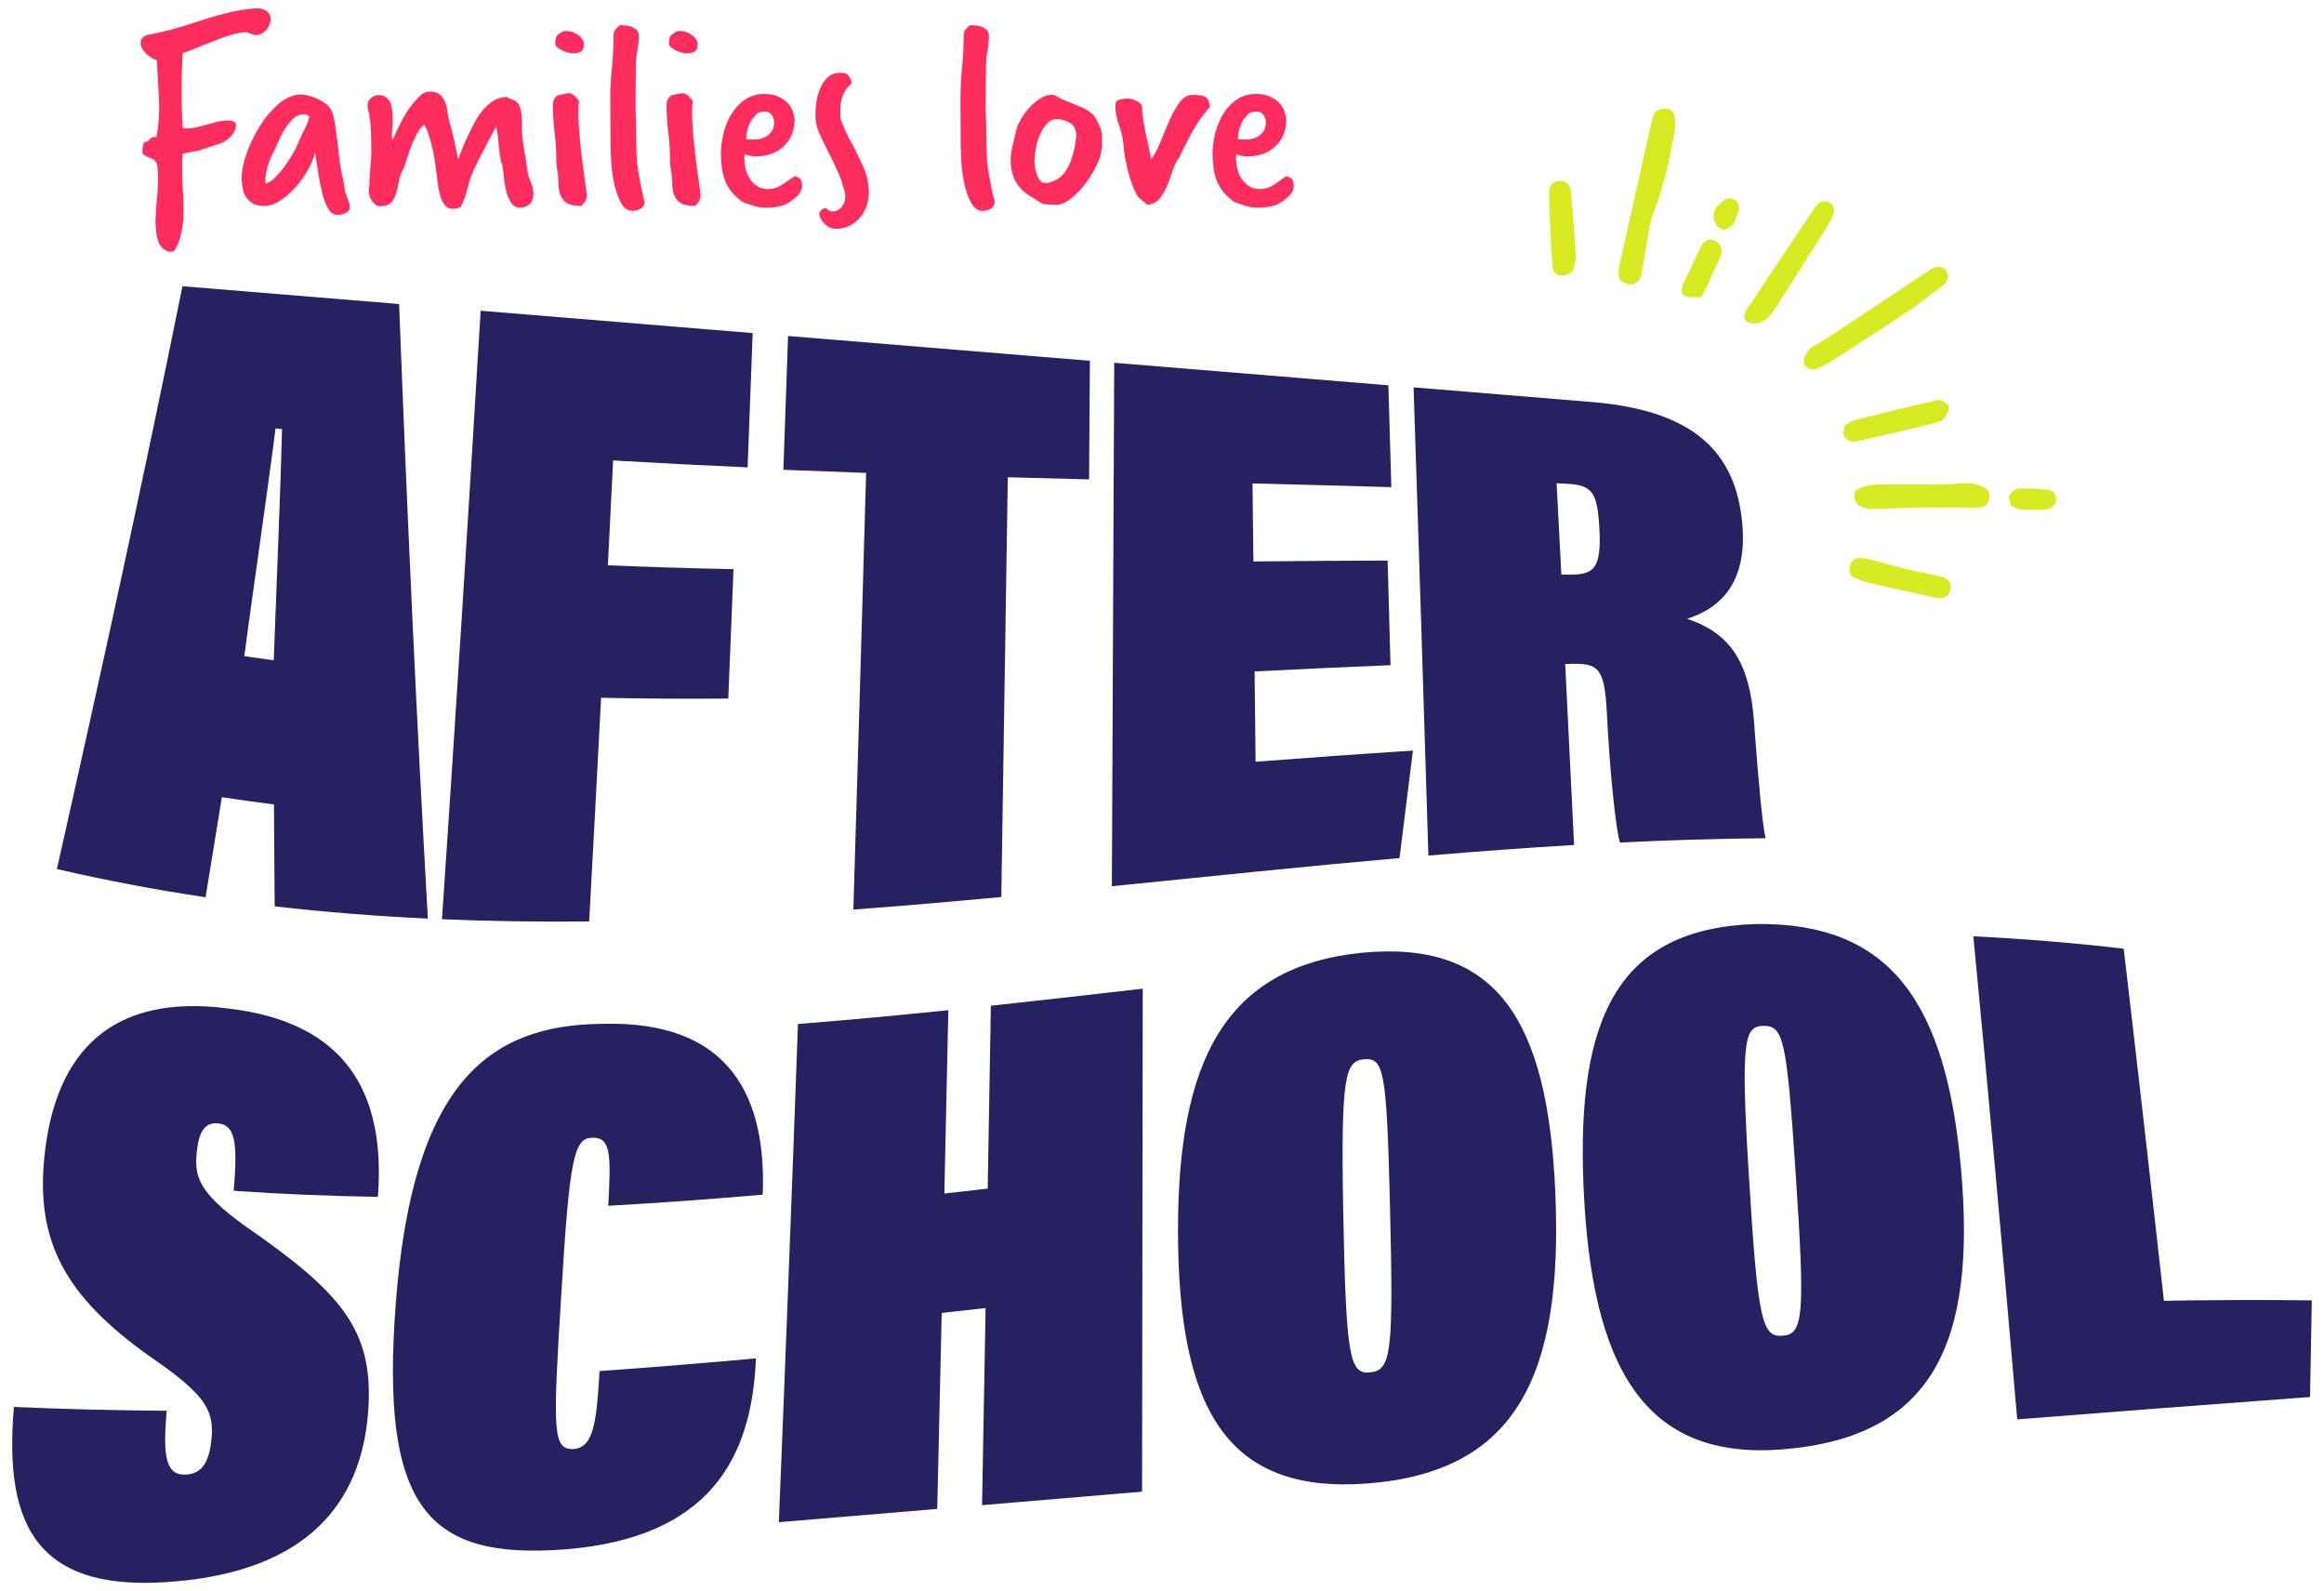 <svg xmlns="http://www.w3.org/2000/svg" xmlns:xlink="http://www.w3.org/1999/xlink" x="0px" y="0px" viewBox="0 0 502.964 344.274" xml:space="preserve"><g id="bg"></g><g id="main">	<g>		<g id="Icon_20_00000162331391908773688160000014607041665079117245_">			<path fill-rule="evenodd" clip-rule="evenodd" fill="#D8EA22" d="M350.395,60.343c2.032,1.983,4.369,1.345,4.845-0.955    c0.654-3.157,1.038-6.368,1.628-9.539c0.282-1.518,0.622-3.058,1.2-4.481c2.254-5.547,3.333-11.382,4.386-17.226    c0.146-0.809,0.098-1.667,0.041-2.495c-0.096-1.356-0.815-2.172-2.238-2.128c-1.339,0.042-2.29,0.536-2.625,2.043    c-2.403,10.768-4.875,21.52-7.268,32.29C350.161,58.771,350.381,59.785,350.395,60.343z"></path>			<path fill-rule="evenodd" clip-rule="evenodd" fill="#D8EA22" d="M391.693,75.411c-0.448,0.695-0.901,1.192-1.121,1.775    c-0.63,1.668,0.582,3.131,2.296,2.662c1.157-0.317,2.276-0.916,3.295-1.57c5.527-3.544,11.05-7.098,16.509-10.746    c2.599-1.737,5.072-3.666,7.566-5.557c1.198-0.908,1.906-2.227,0.867-3.509c-0.948-1.169-2.348-0.785-3.517-0.01    c-7.139,4.736-14.266,9.492-21.413,14.216C394.679,73.662,393.114,74.546,391.693,75.411z"></path>			<path fill-rule="evenodd" clip-rule="evenodd" fill="#D8EA22" d="M392.946,44.672c-3.19,4.755-6.371,9.516-9.573,14.262    c-2.304,3.414-2.699,4.206-5.064,7.577c-0.743,1.059-1.257,2.266-0.205,3.085c0.655,0.508,2.095,0.515,2.93,0.157    c1.046-0.45,2.059-1.354,2.696-2.321c4.496-6.823,6.984-11.088,11.403-17.962c0.522-0.81,1.056-1.628,1.446-2.504    c0.502-1.127,0.623-2.337-0.592-3.1C394.775,43.104,393.779,43.668,392.946,44.672z"></path>			<path fill-rule="evenodd" clip-rule="evenodd" fill="#D8EA22" d="M402.236,109.355c0.557,0.175,1.57,0.755,2.587,0.763    c3.015,0.024,6.03-0.245,9.048-0.278c4.702-0.052,9.404,0.011,14.106-0.009c1.281-0.005,2.281-0.552,2.538-1.916    c0.255-1.348-0.404-2.261-1.639-2.701c-0.891-0.317-1.83-0.657-2.755-0.68c-1.603-0.039-3.213,0.234-4.82,0.243    c-5.02,0.028-10.042-0.066-15.062,0.026c-1.305,0.024-2.671,0.389-3.883,0.898C401.045,106.253,400.889,107.919,402.236,109.355z    "></path>			<path fill-rule="evenodd" clip-rule="evenodd" fill="#D8EA22" d="M400.593,124.627c1.376,0.548,2.47,1.147,3.64,1.421    c4.884,1.142,9.787,2.2,14.69,3.258c1.479,0.319,2.766,0.044,3.155-1.666c0.38-1.666-0.542-2.571-2.057-2.916    c-2.444-0.557-4.918-0.988-7.354-1.577c-2.62-0.635-5.201-1.434-7.82-2.072c-0.97-0.236-2.042-0.416-2.993-0.236    c-0.603,0.115-1.344,0.861-1.527,1.471C400.123,122.995,400.48,123.847,400.593,124.627z"></path>			<path fill-rule="evenodd" clip-rule="evenodd" fill="#D8EA22" d="M399.217,92.116c-0.065,0.65-0.497,1.705-0.142,2.257    c0.42,0.652,1.618,1.343,2.305,1.196c4.278-0.912,13.622-3.069,17.852-4.189c0.65-0.172,1.414-0.587,1.745-1.124    c0.458-0.742,1.008-1.97,0.694-2.509c-0.39-0.67-1.732-1.329-2.473-1.162c-4.386,0.993-13.83,3.253-18.169,4.443    C400.494,91.176,400.038,91.611,399.217,92.116z"></path>			<path fill-rule="evenodd" clip-rule="evenodd" fill="#D8EA22" d="M368.236,64.269c0.554-1.085,0.896-1.702,1.19-2.339    c0.94-2.035,1.84-4.089,2.801-6.113c0.754-1.587,0.351-3.125-1.13-3.753c-1.543-0.655-2.462,0.22-3.079,1.485    c-1.212,2.484-2.344,5.008-3.552,7.493c-0.55,1.132-0.95,2.448,0.337,3.039C365.816,64.543,367.18,64.237,368.236,64.269z"></path>			<path fill-rule="evenodd" clip-rule="evenodd" fill="#D8EA22" d="M340.465,58.475c0.14-0.684,0.572-1.851,0.572-3.018    c0-1.733-0.854-12.213-1.056-13.942c-0.16-1.374-0.841-2.334-2.331-2.358c-1.476-0.025-2.368,0.872-2.395,2.257    c-0.051,2.625,0.51,14.017,0.798,16.62C336.251,59.829,338.691,60.266,340.465,58.475z"></path>			<path fill-rule="evenodd" clip-rule="evenodd" fill="#D8EA22" d="M435.198,109.447c0.897,0.338,1.534,0.752,2.195,0.792    c1.729,0.105,3.474,0.135,5.202,0.024c1.347-0.085,2.378-0.833,2.367-2.31c-0.01-1.413-0.988-2.007-2.311-2.071    c-1.929-0.093-3.87-0.309-5.784-0.178c-0.716,0.049-1.651,0.793-1.975,1.466C434.615,107.745,435.068,108.671,435.198,109.447z"></path>			<path fill-rule="evenodd" clip-rule="evenodd" fill="#D8EA22" d="M372.065,44.29c-1.209,0.976-1.508,2.363-0.927,3.774    c0.292,0.709,1.11,1.585,1.767,1.655c0.694,0.073,1.603-0.6,2.185-1.18c0.463-0.461,0.572-1.274,0.843-1.929    c0.495-1.199,0.803-2.482-0.455-3.312C374.152,42.423,373.029,43.149,372.065,44.29z"></path>		</g>		<g>			<path fill="#FF2D5E" d="M42.811,32.631c-0.335,0.042-0.775,0.116-1.319,0.22c-0.544,0.105-1.193,0.241-1.946,0.408    c-0.042,0.419-0.073,0.858-0.094,1.318c-0.022,0.461-0.032,0.964-0.032,1.507c0,0.502,0.01,1.13,0.032,1.884    c0.021,0.753,0.052,1.653,0.094,2.699c0.126,2.094,0.188,3.62,0.188,4.583c0,3.642-0.565,6.487-1.695,8.539    c-0.251,0.46-0.628,0.69-1.13,0.69s-1.026-0.23-1.569-0.69c-0.544-0.461-0.901-0.964-1.067-1.507    c-0.419-1.215-0.628-2.722-0.628-4.521c0-0.293,0.031-0.941,0.094-1.946c0.062-1.005,0.177-2.386,0.345-4.144    c0.041-0.544,0.073-1.067,0.094-1.569c0.021-0.503,0.031-0.983,0.031-1.444c0-1.339-0.084-2.364-0.251-3.076    c-0.084-0.586-0.502-1.025-1.256-1.318c-0.963-0.418-1.569-0.754-1.821-1.005c-0.042-0.041-0.062-0.209-0.062-0.502    c0-0.209,0.021-0.481,0.062-0.816c0.042-0.335,0.146-0.731,0.314-1.193c0.46,0,0.848-0.188,1.162-0.564s0.638-0.565,0.973-0.565    c0.251,0,0.418,0.021,0.502,0.062c0.209-0.962,0.366-2.019,0.471-3.17c0.104-1.15,0.157-2.396,0.157-3.735    c0-0.418-0.042-1.318-0.126-2.7c-0.084-1.381-0.188-3.265-0.314-5.65c0-0.209-0.011-0.429-0.031-0.659    c-0.021-0.229-0.031-0.471-0.031-0.722c-0.795-0.251-1.581-0.743-2.354-1.476c-0.775-0.731-1.162-1.496-1.162-2.292    c0-1.046,0.753-1.673,2.26-1.883c1.046-0.167,2.511-0.503,4.395-1.005c1.883-0.502,4.207-1.214,6.969-2.135    c4.813-1.548,8.706-2.364,11.678-2.448c0.753,0,1.413,0.199,1.978,0.597s0.848,0.932,0.848,1.601    c0,0.838-0.262,1.601-0.785,2.292c-0.524,0.69-1.204,1.12-2.041,1.286h-0.251c-0.377,0-0.807-0.104-1.287-0.313    c-0.482-0.209-0.89-0.313-1.224-0.313c-0.963,0.084-2,0.293-3.108,0.627c-1.109,0.336-2.334,0.775-3.673,1.319    c-1.758,0.712-3.17,1.276-4.238,1.694c-1.067,0.419-1.874,0.713-2.417,0.879c-0.084,1.341-0.147,2.68-0.188,4.019    c-0.042,1.34-0.063,2.679-0.063,4.019s0.021,2.699,0.063,4.08c0.041,1.382,0.104,2.742,0.188,4.081    c0.209,0.042,0.397,0.074,0.565,0.095c0.167,0.021,0.334,0.031,0.502,0.031c0.795,0,2.302-0.314,4.521-0.942    c0.837-0.251,1.611-0.449,2.323-0.596c0.711-0.146,1.318-0.22,1.82-0.22c0.083,0,0.178,0.011,0.283,0.031    c0.104,0.021,0.198,0.031,0.283,0.031c0.836,0.084,1.255,0.439,1.255,1.067c-0.251,1.632-1.298,2.888-3.139,3.767L42.811,32.631z    "></path>			<path fill="#FF2D5E" d="M75.144,42.739c0.125,0.335,0.251,0.681,0.376,1.036c0.126,0.354,0.188,0.7,0.188,1.035    s-0.094,0.606-0.282,0.816c-0.188,0.209-0.419,0.377-0.691,0.502c-0.272,0.126-0.555,0.22-0.848,0.283    c-0.293,0.062-0.565,0.094-0.816,0.094c-0.838,0-1.528-0.471-2.072-1.412c-0.544-0.942-0.984-2.113-1.318-3.517    c-0.336-1.401-0.618-2.888-0.848-4.457c-0.23-1.569-0.45-2.982-0.659-4.238c-0.125,0.879-0.534,1.988-1.225,3.328    c-0.69,1.34-1.56,2.627-2.605,3.86c-1.046,1.235-2.197,2.292-3.453,3.171c-1.255,0.879-2.511,1.318-3.767,1.318    c-1.005,0-1.832-0.199-2.48-0.597c-0.649-0.396-1.141-0.889-1.476-1.475c-0.335-0.586-0.565-1.245-0.69-1.979    c-0.125-0.731-0.188-1.412-0.188-2.04c0-1.381,0.345-3.086,1.036-5.117c0.69-2.029,1.632-4.007,2.825-5.933    c1.193-1.925,2.574-3.567,4.144-4.929c1.569-1.359,3.233-2.04,4.991-2.04c0.376,0,0.805,0.062,1.287,0.188    c0.48,0.125,0.973,0.282,1.476,0.471c0.502,0.188,0.983,0.419,1.444,0.69c0.46,0.272,0.857,0.534,1.193,0.785    c0.711,0.586,1.193,1.381,1.444,2.386c0.251,1.004,0.439,2.051,0.565,3.139c0.292,2.094,0.523,3.987,0.691,5.682    c0.167,1.695,0.48,3.485,0.941,5.368l0.377,2.323L75.144,42.739z M57.44,39.475c0,0.042,0.01,0.073,0.031,0.094    c0.021,0.021,0.031,0.053,0.031,0.095c0.543-0.042,1.171-0.408,1.884-1.099c0.711-0.691,1.422-1.517,2.134-2.48    c0.711-0.962,1.371-1.978,1.978-3.045c0.606-1.067,1.057-2.019,1.35-2.856c0.167-0.377,0.366-0.795,0.596-1.256    c0.23-0.46,0.46-0.931,0.691-1.413c0.229-0.48,0.418-0.931,0.565-1.35c0.146-0.418,0.22-0.773,0.22-1.067    c-0.21-0.083-0.398-0.166-0.565-0.251c-0.168-0.083-0.356-0.125-0.565-0.125c-0.921,0-1.737,0.355-2.449,1.067    c-0.712,0.712-1.329,1.506-1.852,2.386c-0.524,0.879-0.953,1.727-1.287,2.542c-0.335,0.816-0.565,1.329-0.69,1.538    c-0.587,1.047-1.078,2.177-1.476,3.391c-0.398,1.215-0.596,2.386-0.596,3.516V39.475z"></path>			<path fill="#FF2D5E" d="M112.94,27.294c0,1.675,0.146,3.256,0.439,4.74c0.292,1.486,0.543,3.067,0.753,4.74    c0.083,0.838,0.324,1.695,0.722,2.574c0.397,0.879,0.597,1.758,0.597,2.637c0,0.964-0.283,1.695-0.848,2.197    c-0.565,0.503-1.246,0.754-2.041,0.754c-0.879,0-1.56-0.408-2.041-1.225c-0.481-0.815-0.837-1.758-1.067-2.825    c-0.23-1.067-0.387-2.113-0.471-3.139c-0.084-1.025-0.188-1.747-0.314-2.166c-0.251-0.669-0.419-1.35-0.502-2.041    c-0.084-0.69-0.157-1.37-0.22-2.04c-0.062-0.669-0.125-1.339-0.188-2.009c-0.063-0.669-0.199-1.36-0.408-2.072    c-0.376,0.712-0.785,1.476-1.224,2.292c-0.439,0.815-0.879,1.653-1.318,2.511c-0.44,0.858-0.87,1.695-1.287,2.512    c-0.419,0.816-0.775,1.56-1.067,2.229c-0.335,0.712-0.597,1.393-0.785,2.041c-0.188,0.649-0.367,1.286-0.534,1.914    c-0.168,0.628-0.356,1.256-0.565,1.884c-0.21,0.628-0.502,1.297-0.879,2.009c-0.502,0.252-1.046,0.377-1.632,0.377    c-0.795,0-1.413-0.293-1.852-0.879s-0.775-1.318-1.004-2.197c-0.23-0.879-0.398-1.799-0.502-2.763    c-0.105-0.962-0.22-1.82-0.345-2.574c-0.084-0.794-0.199-1.652-0.345-2.574c-0.147-0.92-0.335-1.83-0.565-2.73    c-0.231-0.899-0.482-1.747-0.753-2.543c-0.273-0.795-0.576-1.444-0.911-1.946c-0.586,0.461-1.099,1.109-1.538,1.946    c-0.439,0.838-0.838,1.706-1.193,2.605c-0.356,0.9-0.659,1.779-0.91,2.637c-0.251,0.858-0.482,1.538-0.691,2.041    c-0.544,0.963-0.91,1.937-1.099,2.919c-0.188,0.984-0.398,1.884-0.628,2.7c-0.23,0.815-0.586,1.485-1.067,2.009    c-0.481,0.522-1.287,0.784-2.417,0.784c-0.335,0-0.659-0.115-0.973-0.345c-0.314-0.23-0.576-0.512-0.785-0.848    c-0.21-0.335-0.377-0.69-0.502-1.067s-0.188-0.731-0.188-1.067c0.083-0.418,0.135-0.837,0.157-1.256    c0.021-0.418,0.031-0.857,0.031-1.318c0-0.125,0.021-0.439,0.063-0.941c0.041-0.502,0.083-1.036,0.125-1.602    c0.041-0.564,0.083-1.099,0.125-1.601c0.042-0.502,0.063-0.816,0.063-0.941c0-2.344-0.021-4.028-0.063-5.055    c-0.042-1.024-0.084-1.727-0.125-2.103c-0.042-0.377-0.084-0.575-0.125-0.597c-0.042-0.021-0.063-0.198-0.063-0.534    c0-0.46-0.073-0.899-0.22-1.318c-0.147-0.418-0.22-0.857-0.22-1.318c0-0.585,0.251-1.088,0.753-1.507    c0.502-0.418,1.046-0.628,1.632-0.628c0.753,0,1.339,0.188,1.758,0.565c0.418,0.377,0.722,0.848,0.911,1.413    c0.188,0.564,0.303,1.172,0.345,1.82c0.041,0.649,0.063,1.225,0.063,1.727c0,0.461-0.032,0.984-0.094,1.569    c-0.063,0.587-0.094,1.13-0.094,1.633c0,0.251,0.041,0.586,0.125,1.004c0.251-0.543,0.534-1.15,0.848-1.82    c0.314-0.669,0.648-1.35,1.004-2.04c0.355-0.691,0.722-1.351,1.099-1.979c0.377-0.627,0.753-1.171,1.13-1.632    c0.502-0.628,1.088-1.287,1.758-1.978c0.669-0.69,1.422-1.036,2.26-1.036c0.92,0,1.632,0.21,2.135,0.628    c0.502,0.419,0.879,0.941,1.13,1.569s0.429,1.329,0.534,2.104c0.104,0.774,0.24,1.497,0.408,2.166    c0.376,1.214,0.722,2.574,1.036,4.081s0.617,2.867,0.911,4.081c0.083-0.293,0.22-0.681,0.408-1.162    c0.188-0.48,0.387-0.982,0.597-1.507c0.209-0.522,0.418-1.004,0.628-1.443c0.209-0.439,0.376-0.785,0.502-1.036    c0.377-0.795,0.806-1.664,1.287-2.605c0.481-0.942,1.046-1.821,1.695-2.637c0.648-0.816,1.402-1.517,2.26-2.104    c0.857-0.586,1.852-0.92,2.982-1.005c0.502,0.251,0.962,0.45,1.381,0.597c0.418,0.147,0.774,0.377,1.067,0.69    c0.292,0.314,0.523,0.785,0.69,1.413c0.167,0.628,0.251,1.528,0.251,2.699V27.294z"></path>			<path fill="#FF2D5E" d="M127.002,42.362c0,0.336-0.084,0.67-0.251,1.005c-0.168,0.335-0.482,0.731-0.942,1.192    c-0.712,0-1.372-0.062-1.978-0.188c-0.607-0.125-1.13-0.376-1.57-0.753s-0.785-0.92-1.036-1.633    c-0.251-0.711-0.377-1.673-0.377-2.888c0-0.711-0.074-1.423-0.22-2.135c-0.147-0.711-0.22-1.422-0.22-2.135    c0-2.135-0.125-4.164-0.376-6.09c-0.251-1.925-0.377-3.955-0.377-6.09c0-0.879,0.355-1.548,1.067-2.009    c0.418-0.126,0.816-0.22,1.193-0.283c0.376-0.062,0.794-0.135,1.255-0.22c0.586,0.168,1.025,0.408,1.319,0.723    c0.292,0.313,0.565,0.618,0.816,0.91c-0.042,0.419-0.073,0.838-0.094,1.256c-0.021,0.419-0.031,0.858-0.031,1.318    c0,1.591,0.083,3.286,0.251,5.085c0.167,1.801,0.355,3.517,0.565,5.148c0.209,1.633,0.408,3.119,0.596,4.458    c0.188,1.34,0.324,2.365,0.408,3.076V42.362z M121.477,7.016c0.209-0.209,0.585-0.314,1.13-0.314c0.418,0,0.848,0.074,1.287,0.22    c0.439,0.147,0.848,0.356,1.224,0.628c0.377,0.273,0.68,0.576,0.911,0.911c0.229,0.335,0.345,0.69,0.345,1.066    c0,0.796-0.199,1.33-0.596,1.602c-0.398,0.272-0.953,0.408-1.664,0.408c-0.461,0-0.932-0.073-1.413-0.22    c-0.481-0.146-0.91-0.324-1.287-0.534c-0.376-0.209-0.681-0.429-0.91-0.659c-0.23-0.229-0.345-0.449-0.345-0.659    c0-0.502,0.052-0.941,0.157-1.318C120.42,7.769,120.807,7.393,121.477,7.016z"></path>			<path fill="#FF2D5E" d="M139.37,43.179c0,0.084,0.021,0.168,0.063,0.251c0.041,0.084,0.062,0.168,0.062,0.251    c0,0.669-0.282,1.161-0.847,1.476c-0.565,0.313-1.141,0.471-1.727,0.471c-1.047,0-1.884-0.576-2.511-1.727    c-0.628-1.15-1.11-2.489-1.444-4.018c-0.335-1.527-0.555-3.045-0.659-4.552c-0.105-1.507-0.157-2.638-0.157-3.391    c0-2.051-0.011-3.882-0.032-5.493c-0.021-1.611-0.031-3.297-0.031-5.055c0-2.301,0.115-4.552,0.345-6.749    c0.229-2.197,0.345-4.489,0.345-6.875c0-0.543,0.126-0.982,0.377-1.318c0.251-0.334,0.585-0.669,1.004-1.004    c0.334,0,0.743,0.021,1.225,0.062c0.48,0.042,0.931,0.147,1.35,0.313c0.418,0.168,0.774,0.398,1.067,0.691    c0.292,0.293,0.439,0.712,0.439,1.255c0,1.089-0.105,2.188-0.314,3.297c-0.21,1.109-0.314,2.208-0.314,3.296    c0,1.591-0.011,3.024-0.031,4.301c-0.021,1.277-0.031,2.542-0.031,3.798c0,1.089,0.021,2.125,0.062,3.108    c0.041,0.983,0.063,1.978,0.063,2.981c0,0.713,0.01,1.393,0.031,2.041c0.021,0.649,0.031,1.267,0.031,1.852    c0,1.633,0.178,3.453,0.534,5.462C138.626,39.914,138.993,41.672,139.37,43.179z"></path>			<path fill="#FF2D5E" d="M151.612,42.362c0,0.336-0.084,0.67-0.251,1.005c-0.168,0.335-0.482,0.731-0.942,1.192    c-0.712,0-1.372-0.062-1.978-0.188c-0.607-0.125-1.13-0.376-1.57-0.753s-0.785-0.92-1.036-1.633    c-0.251-0.711-0.377-1.673-0.377-2.888c0-0.711-0.074-1.423-0.22-2.135c-0.147-0.711-0.22-1.422-0.22-2.135    c0-2.135-0.125-4.164-0.376-6.09c-0.251-1.925-0.377-3.955-0.377-6.09c0-0.879,0.355-1.548,1.067-2.009    c0.418-0.126,0.816-0.22,1.193-0.283c0.376-0.062,0.794-0.135,1.255-0.22c0.586,0.168,1.025,0.408,1.319,0.723    c0.292,0.313,0.565,0.618,0.816,0.91c-0.042,0.419-0.073,0.838-0.094,1.256c-0.021,0.419-0.031,0.858-0.031,1.318    c0,1.591,0.083,3.286,0.251,5.085c0.167,1.801,0.355,3.517,0.565,5.148c0.209,1.633,0.408,3.119,0.596,4.458    c0.188,1.34,0.324,2.365,0.408,3.076V42.362z M146.087,7.016c0.209-0.209,0.585-0.314,1.13-0.314c0.418,0,0.848,0.074,1.287,0.22    c0.439,0.147,0.848,0.356,1.224,0.628c0.377,0.273,0.68,0.576,0.911,0.911c0.229,0.335,0.345,0.69,0.345,1.066    c0,0.796-0.199,1.33-0.596,1.602c-0.398,0.272-0.953,0.408-1.664,0.408c-0.461,0-0.932-0.073-1.413-0.22    c-0.481-0.146-0.91-0.324-1.287-0.534c-0.376-0.209-0.681-0.429-0.91-0.659c-0.23-0.229-0.345-0.449-0.345-0.659    c0-0.502,0.052-0.941,0.157-1.318C145.03,7.769,145.417,7.393,146.087,7.016z"></path>			<path fill="#FF2D5E" d="M156.007,33.447c0-1.548,0.198-3.107,0.596-4.678c0.397-1.569,0.994-2.981,1.79-4.237    c0.794-1.256,1.778-2.271,2.951-3.045c1.171-0.774,2.532-1.162,4.081-1.162c1.088,0,2.041,0.168,2.856,0.503    c0.816,0.335,1.496,0.774,2.041,1.318c0.543,0.544,0.952,1.161,1.224,1.852c0.272,0.69,0.408,1.413,0.408,2.166    c0,0.964-0.179,1.895-0.534,2.794c-0.356,0.9-0.869,1.706-1.538,2.417c-0.67,0.713-1.497,1.287-2.48,1.727    c-0.984,0.439-2.103,0.681-3.359,0.723c-0.544,0.042-1.026,0.021-1.444-0.063c-0.419-0.083-0.901-0.209-1.444-0.376    c-0.042,0.21-0.062,0.387-0.062,0.533c0,0.147,0,0.262,0,0.346c0.041,1.549,0.292,2.762,0.753,3.641    c0.46,0.88,0.962,1.539,1.507,1.979c0.543,0.439,1.067,0.722,1.569,0.848c0.502,0.125,0.837,0.188,1.004,0.188    c1.297,0,2.375-0.292,3.233-0.879c0.857-0.585,1.81-1.233,2.857-1.946c0.208,0.085,0.439,0.179,0.69,0.283s0.48,0.304,0.69,0.596    c0.042,0.252,0.083,0.45,0.125,0.597c0.042,0.147,0.063,0.367,0.063,0.659c-0.042,0.587-0.199,1.078-0.471,1.476    c-0.273,0.398-0.576,0.743-0.911,1.036c-1.089,0.921-2.103,1.517-3.045,1.789c-0.942,0.271-2.166,0.408-3.673,0.408    c-0.67,0-1.497-0.147-2.48-0.439c-0.984-0.293-1.811-0.607-2.48-0.941c-1.004-0.754-1.789-1.507-2.354-2.261    c-0.565-0.753-1.005-1.548-1.318-2.386c-0.314-0.837-0.524-1.705-0.628-2.605C156.121,35.404,156.048,34.452,156.007,33.447z     M161.469,30.057c0.167,0.042,0.429,0.074,0.785,0.095c0.355,0.021,0.638,0.031,0.848,0.031c1.422,0,2.521-0.355,3.296-1.067    c0.774-0.711,1.161-1.569,1.161-2.574c0-0.586-0.167-1.13-0.502-1.633c-0.335-0.502-0.796-0.753-1.381-0.753    c-0.419,0-0.827,0.042-1.224,0.126c-0.398,0.084-0.702,0.293-0.911,0.627c-0.167,0.21-0.356,0.419-0.565,0.628    c-0.21,0.21-0.408,0.503-0.596,0.879c-0.188,0.377-0.367,0.848-0.534,1.413C161.678,28.394,161.552,29.137,161.469,30.057z"></path>			<path fill="#FF2D5E" d="M184.636,31.563c0.837,1.592,1.611,3.192,2.323,4.803c0.711,1.612,1.067,3.422,1.067,5.431    c0,1.047-0.179,2.031-0.534,2.951c-0.356,0.92-0.848,1.736-1.475,2.448c-0.628,0.712-1.381,1.276-2.26,1.695    c-0.879,0.418-1.821,0.628-2.825,0.628c-0.879,0-1.686-0.346-2.417-1.036c-0.732-0.69-1.141-1.476-1.224-2.354    c0.167-0.335,0.324-0.575,0.471-0.722c0.146-0.147,0.471-0.282,0.973-0.408c0.502,0.503,1.005,0.754,1.507,0.754    c0.711,0,1.339-0.314,1.884-0.942c0.543-0.628,0.816-1.422,0.816-2.386c0-0.334-0.021-0.543-0.062-0.628    c-0.461-1.883-1.047-3.588-1.758-5.116c-0.712-1.527-1.413-2.961-2.103-4.301c-0.69-1.339-1.287-2.605-1.79-3.799    c-0.502-1.192-0.753-2.396-0.753-3.609c0-1.005,0.083-2.041,0.251-3.108c0.167-1.067,0.46-2.061,0.879-2.981    c0.418-0.921,0.973-1.674,1.664-2.261c0.691-0.585,1.58-0.879,2.668-0.879c0.125,0,0.24,0.011,0.345,0.031    c0.104,0.021,0.22,0.031,0.345,0.031c0.418,0,0.774,0.22,1.067,0.659c0.292,0.44,0.502,0.827,0.628,1.162    c0,0.335-0.116,0.597-0.345,0.784c-0.23,0.188-0.45,0.388-0.659,0.597c-0.502,0.67-0.869,1.413-1.099,2.229    c-0.23,0.815-0.345,1.643-0.345,2.479v1.507c0,0.293,0.104,0.712,0.314,1.256c0.209,0.544,0.449,1.12,0.722,1.727    c0.271,0.606,0.543,1.172,0.816,1.695c0.272,0.523,0.492,0.91,0.659,1.161L184.636,31.563z"></path>			<path fill="#FF2D5E" d="M215.147,43.179c0,0.084,0.021,0.168,0.063,0.251c0.041,0.084,0.062,0.168,0.062,0.251    c0,0.669-0.282,1.161-0.847,1.476c-0.565,0.313-1.141,0.471-1.727,0.471c-1.047,0-1.884-0.576-2.511-1.727    c-0.628-1.15-1.11-2.489-1.444-4.018c-0.335-1.527-0.555-3.045-0.659-4.552c-0.105-1.507-0.157-2.638-0.157-3.391    c0-2.051-0.011-3.882-0.032-5.493c-0.021-1.611-0.031-3.297-0.031-5.055c0-2.301,0.115-4.552,0.345-6.749    c0.229-2.197,0.345-4.489,0.345-6.875c0-0.543,0.126-0.982,0.377-1.318c0.251-0.334,0.585-0.669,1.004-1.004    c0.334,0,0.743,0.021,1.225,0.062c0.48,0.042,0.931,0.147,1.35,0.313c0.418,0.168,0.774,0.398,1.067,0.691    c0.292,0.293,0.439,0.712,0.439,1.255c0,1.089-0.105,2.188-0.314,3.297c-0.21,1.109-0.314,2.208-0.314,3.296    c0,1.591-0.011,3.024-0.031,4.301c-0.021,1.277-0.031,2.542-0.031,3.798c0,1.089,0.021,2.125,0.062,3.108    c0.041,0.983,0.063,1.978,0.063,2.981c0,0.713,0.01,1.393,0.031,2.041c0.021,0.649,0.031,1.267,0.031,1.852    c0,1.633,0.178,3.453,0.534,5.462C214.404,39.914,214.771,41.672,215.147,43.179z"></path>			<path fill="#FF2D5E" d="M226.762,44.246c-0.712,0-1.35-0.199-1.915-0.597s-1.162-0.785-1.789-1.161    c-1.381-0.795-2.449-1.842-3.202-3.14c-0.753-1.297-1.13-2.888-1.13-4.771c0-0.92,0.157-2.019,0.471-3.296    c0.314-1.276,0.597-2.458,0.848-3.547c0.125-0.461,0.418-1.1,0.879-1.915c0.46-0.816,1.036-1.611,1.727-2.386    s1.476-1.454,2.354-2.041c0.879-0.585,1.778-0.879,2.7-0.879c0.376,0,0.753,0.126,1.13,0.377c0.585,0.377,1.193,0.69,1.821,0.941    s1.265,0.503,1.915,0.754c0.648,0.251,1.287,0.523,1.915,0.816s1.213,0.67,1.758,1.13c0.46,0.376,0.816,0.838,1.067,1.381    c0.251,0.545,0.502,1.067,0.753,1.569c0.209,0.419,0.334,0.848,0.377,1.287c0.041,0.439,0.062,0.89,0.062,1.351v1.192    c-0.042,1.298-0.304,2.502-0.785,3.61c-0.481,1.109-1.058,2.188-1.727,3.233c-0.335,0.544-0.775,1.172-1.318,1.883    c-0.544,0.713-1.152,1.382-1.821,2.01c-0.67,0.627-1.372,1.161-2.103,1.601c-0.733,0.439-1.476,0.659-2.229,0.659    c-0.21,0-0.43-0.011-0.659-0.031c-0.23-0.021-0.471-0.031-0.722-0.031H226.762z M232.915,29.24c0-1.213-0.439-2.092-1.319-2.637    c-0.879-0.543-1.842-0.815-2.888-0.815c-0.838,0-1.549,0.324-2.135,0.973c-0.586,0.649-1.089,1.444-1.507,2.386    c-0.419,0.941-0.722,1.946-0.91,3.014s-0.283,1.999-0.283,2.794c0,0.168,0.031,0.502,0.094,1.004    c0.063,0.503,0.178,1.026,0.345,1.57c0.167,0.544,0.408,1.025,0.722,1.443c0.314,0.419,0.722,0.628,1.224,0.628    c0.46,0,0.879-0.072,1.256-0.22c0.376-0.146,0.794-0.323,1.255-0.533c0.669-0.418,1.256-0.983,1.758-1.695    c0.502-0.711,0.91-1.485,1.224-2.323c0.314-0.837,0.565-1.716,0.753-2.637c0.188-0.92,0.324-1.799,0.408-2.637V29.24z"></path>			<path fill="#FF2D5E" d="M246.412,42.739c-0.502-0.754-0.942-1.633-1.318-2.637c-0.377-1.005-0.702-2.041-0.973-3.108    c-0.273-1.067-0.493-2.103-0.659-3.107c-0.168-1.005-0.273-1.884-0.314-2.637c-0.125-1.382-0.45-2.783-0.973-4.207    c-0.524-1.422-0.785-2.825-0.785-4.206c0-0.711,0.314-1.14,0.941-1.287c0.628-0.146,1.214-0.22,1.758-0.22    c0.167,0,0.408,0.031,0.722,0.094c0.314,0.063,0.628,0.168,0.942,0.314c0.314,0.147,0.606,0.324,0.879,0.533    c0.272,0.21,0.449,0.461,0.534,0.754c0,0.838,0.083,1.8,0.251,2.888c0.167,1.089,0.366,2.166,0.597,3.233    c0.229,1.067,0.449,2.072,0.659,3.014c0.209,0.941,0.355,1.706,0.439,2.292c0.711-0.88,1.371-2.082,1.978-3.61    c0.606-1.527,1.234-3.034,1.884-4.521c0.648-1.485,1.359-2.794,2.134-3.924c0.774-1.13,1.705-1.758,2.794-1.884    c0.879,0,1.57,0.053,2.072,0.157c0.502,0.104,0.879,0.262,1.13,0.471c0.251,0.21,0.418,0.481,0.502,0.816    c0.083,0.335,0.167,0.732,0.251,1.192c-0.712,0.796-1.33,1.561-1.852,2.292c-0.524,0.732-1.016,1.476-1.476,2.229    c-0.461,0.754-0.9,1.549-1.318,2.386c-0.419,0.838-0.879,1.737-1.381,2.7c-0.084,0.21-0.179,0.43-0.283,0.659    c-0.105,0.23-0.22,0.45-0.345,0.659c-0.586,0.795-1.058,1.748-1.413,2.856c-0.356,1.109-0.753,2.188-1.193,3.233    c-0.439,1.047-0.973,1.968-1.601,2.763c-0.627,0.795-1.507,1.255-2.637,1.381L246.412,42.739z"></path>			<path fill="#FF2D5E" d="M262.423,33.447c0-1.548,0.198-3.107,0.596-4.678c0.397-1.569,0.994-2.981,1.79-4.237    c0.794-1.256,1.778-2.271,2.951-3.045c1.171-0.774,2.532-1.162,4.081-1.162c1.088,0,2.041,0.168,2.856,0.503    c0.816,0.335,1.496,0.774,2.041,1.318c0.543,0.544,0.952,1.161,1.224,1.852c0.272,0.69,0.408,1.413,0.408,2.166    c0,0.964-0.179,1.895-0.534,2.794c-0.356,0.9-0.869,1.706-1.538,2.417c-0.67,0.713-1.497,1.287-2.48,1.727    c-0.984,0.439-2.103,0.681-3.359,0.723c-0.544,0.042-1.026,0.021-1.444-0.063c-0.419-0.083-0.901-0.209-1.444-0.376    c-0.042,0.21-0.062,0.387-0.062,0.533c0,0.147,0,0.262,0,0.346c0.041,1.549,0.292,2.762,0.753,3.641    c0.46,0.88,0.962,1.539,1.507,1.979c0.543,0.439,1.067,0.722,1.569,0.848c0.502,0.125,0.837,0.188,1.004,0.188    c1.297,0,2.375-0.292,3.233-0.879c0.857-0.585,1.81-1.233,2.857-1.946c0.208,0.085,0.439,0.179,0.69,0.283s0.48,0.304,0.69,0.596    c0.042,0.252,0.083,0.45,0.125,0.597c0.042,0.147,0.063,0.367,0.063,0.659c-0.042,0.587-0.199,1.078-0.471,1.476    c-0.273,0.398-0.576,0.743-0.911,1.036c-1.089,0.921-2.103,1.517-3.045,1.789c-0.942,0.271-2.166,0.408-3.673,0.408    c-0.67,0-1.497-0.147-2.48-0.439c-0.984-0.293-1.811-0.607-2.48-0.941c-1.004-0.754-1.789-1.507-2.354-2.261    c-0.565-0.753-1.005-1.548-1.318-2.386c-0.314-0.837-0.524-1.705-0.628-2.605C262.537,35.404,262.464,34.452,262.423,33.447z     M267.885,30.057c0.167,0.042,0.429,0.074,0.785,0.095c0.355,0.021,0.638,0.031,0.848,0.031c1.422,0,2.521-0.355,3.296-1.067    c0.774-0.711,1.161-1.569,1.161-2.574c0-0.586-0.167-1.13-0.502-1.633c-0.335-0.502-0.796-0.753-1.381-0.753    c-0.419,0-0.827,0.042-1.224,0.126c-0.398,0.084-0.702,0.293-0.911,0.627c-0.167,0.21-0.356,0.419-0.565,0.628    c-0.21,0.21-0.408,0.503-0.596,0.879c-0.188,0.377-0.367,0.848-0.534,1.413C268.094,28.394,267.968,29.137,267.885,30.057z"></path>		</g>		<g>			<path fill="#262261" d="M48.019,172.479c-1.171,7.261-2.346,14.475-3.527,21.65c-10.728-1.601-21.455-3.614-32.181-6.103    c9.333-41.394,18.393-82.675,27.179-126.097c15.628,1.284,31.256,2.567,46.885,3.851c1.793,46.849,3.869,91.498,6.226,132.972    c-11.052-0.524-22.104-1.385-33.156-2.653c-0.057-7.287-0.109-14.64-0.155-22.054C55.533,173.57,51.777,173.049,48.019,172.479z     M59.241,142.854c0.414-11.022,1.567-39.296,1.791-50.006c-0.467-0.052-0.934-0.104-1.4-0.156    c-1.703,13.538-5.31,38.005-6.748,49.283C55.002,142.281,57.122,142.574,59.241,142.854z"></path>			<path fill="#262261" d="M104.022,67.23c19.625,1.612,39.249,3.224,58.874,4.835c-0.366,9.807-0.73,19.492-1.096,29.055    c-9.703-0.432-19.405-0.925-29.108-1.498c-0.378,7.643-0.755,15.205-1.133,22.684c9.063,0.383,18.126,0.654,27.189,0.84    c-0.377,9.458-0.754,18.791-1.131,27.999c-9.175,0.071-18.35,0.023-27.526-0.178c-0.86,16.557-1.721,32.69-2.581,48.398    c-10.618,0.106-21.236-0.032-31.855-0.476C98.445,157.715,101.233,113.828,104.022,67.23z"></path>			<path fill="#262261" d="M187.445,102.322c-5.967-0.208-11.935-0.432-17.902-0.677c0.336-9.533,0.671-19.183,1.007-28.951    c21.777,1.789,43.555,3.577,65.331,5.366c-0.06,8.593-0.119,17.148-0.179,25.664c-5.863-0.148-11.728-0.299-17.591-0.46    c-0.468,31.055-0.937,61.326-1.406,90.813c-10.673,0.998-21.345,1.922-32.018,2.711    C185.607,166.548,186.527,135.059,187.445,102.322z"></path>			<path fill="#262261" d="M300.937,143.916c-9.805,0.4-19.61,0.865-29.415,1.354c0.072,6.504,0.144,13.016,0.216,19.537    c11.349-0.863,22.698-1.689,34.047-2.407c-0.954,7.665-1.921,15.419-2.904,23.25c-20.75,1.826-41.5,4.01-62.249,6.094    c0.169-37.116,0.338-74.867,0.508-113.253c19.779,1.624,39.557,3.249,59.336,4.873c0.213,7.293,0.426,14.64,0.64,22.04    c-10.014-0.296-20.029-0.559-30.043-0.81c0.063,5.621,0.125,11.248,0.188,16.882c9.684-0.092,19.37-0.167,29.055-0.195    C300.52,128.774,300.729,136.319,300.937,143.916z"></path>			<path fill="#262261" d="M338.741,143.656c0.642,12.767,1.283,25.822,1.925,39.167c-10.51,0.619-21.021,1.402-31.531,2.288    c-1.068-34.997-2.137-68.763-3.205-101.299c13.015,1.069,26.03,2.138,39.045,3.207c21.484,1.885,30.801,10.715,32.118,26.569    c0.934,11.467-3.767,17.692-11.965,20.297c9.367,3.113,13.518,9.454,14.472,22.135c0.06,0.801,0.12,1.604,0.18,2.407    c0.695,9.34,1.653,20.288,2.332,22.935c-10.511,0.087-21.021,0.415-31.531,0.926c-0.79-2.529-2.038-13.768-2.666-25.291    c-0.052-0.973-0.106-1.945-0.16-2.915c-0.504-9.14-1.698-10.529-7.105-10.46C340.013,143.634,339.376,143.645,338.741,143.656z     M337.913,124.298c0.525,0.005,1.049,0.011,1.573,0.017c5.347,0.071,7.175-1.061,6.642-10.173    c-0.443-7.562-1.476-9.208-7.068-9.477c-0.726-0.033-1.452-0.066-2.177-0.098C337.227,111.061,337.57,117.638,337.913,124.298z"></path>			<path fill="#262261" d="M36.094,305.232c-0.986,10.508,0.061,13.92,4.007,13.81c3.949-0.118,5.26-3.201,5.694-7.977    c0.583-6.373-2.017-9.759-13.369-17.592c-18.511-13.107-24.633-25.021-22.831-43.091c2.34-23.311,14.997-35.36,39.573-32.21    c25.882,2.943,34.288,18.414,32.626,40.775c-10.407-0.158-20.815-0.578-31.222-1.306c0.936-10.715,0.236-14.252-3.413-14.593    c-2.821-0.276-4.178,1.785-4.602,6.502c-0.433,4.843,0.245,8.366,10.541,15.744C73.896,279.684,81.087,287.8,79.656,305.7    c-1.556,19.735-13.422,33.894-41.21,36.409c-29.863,2.84-37.74-11.236-35.433-37.708C14.04,304.893,25.067,305.16,36.094,305.232    z"></path>			<path fill="#262261" d="M163.606,293.897c-0.88,21.679-10.077,38.775-41.176,41.314c-29.703,2.299-40.257-8.591-36.75-53.514    c3.682-47.723,20.406-59.858,44.323-60.175c28.662-0.933,35.856,16.587,35.07,36.95c-11.147,0.973-22.294,1.795-33.44,2.408    c0.602-10.805,0.656-14.908-3.493-14.717c-3.983,0.03-4.906,4.952-6.651,33.607c-1.831,29.693-1.971,33.939,2.66,33.739    c4.289-0.336,4.954-5.683,5.61-16.869C141.041,295.846,152.324,294.92,163.606,293.897z"></path>			<path fill="#262261" d="M172.698,221.55c10.848-0.858,21.694-1.875,32.541-2.988c-0.285,13.424-0.572,26.647-0.858,39.669    c3.127-0.352,6.253-0.709,9.38-1.072c0.227-13.016,0.454-26.204,0.681-39.562c10.957-1.174,21.914-2.427,32.871-3.694    c-0.048,36.722-0.096,73-0.144,108.832c-11.544,0.975-23.089,1.949-34.633,2.92c0.256-13.995,0.513-28.208,0.769-42.64    c-3.166,0.352-6.332,0.7-9.498,1.044c-0.322,14.393-0.645,28.531-0.968,42.412c-11.428,0.96-22.856,1.916-34.285,2.866    C169.937,295.686,171.317,259.757,172.698,221.55z"></path>			<path fill="#262261" d="M336.61,258.088c1.682,39.569-8.463,60.464-40.787,62.883c-30.245,2.283-40.85-15.99-40.875-54.702    c-0.022-36.419,9.961-57.017,39.594-60.114C323.681,203.306,334.982,220.197,336.61,258.088z M290.706,262.337    c0.603,31.352,1.358,35.065,5.82,34.582c4.633-0.404,5.054-4.473,4.301-35.738c-0.722-29.785-1.293-32.442-5.773-31.982    C291.236,229.672,290.131,232.409,290.706,262.337z"></path>			<path fill="#262261" d="M424.408,252.901c3.326,37.628-6.058,57.975-38.379,60.662c-30.244,2.563-41.667-17.756-43.323-57.029    c-1.553-36.58,7.634-55.644,37.261-56.613C409.107,199.516,421.19,216.858,424.408,252.901z M378.477,254.069    c1.909,31.255,2.817,35.37,7.275,34.911c4.633-0.213,4.9-4.572,2.845-35.5c-1.967-29.238-2.66-31.585-7.14-31.527    C377.639,222.229,376.651,224.504,378.477,254.069z"></path>			<path fill="#262261" d="M427.074,202.582c10.847,0.534,21.694,1.406,32.542,2.679c2.901,24.659,5.802,50.05,8.702,76.173    c10.669-0.179,21.34-0.216,32.009-0.09c-0.115,6.885-0.244,13.848-0.384,20.912c-21.126,1.56-42.251,3.178-63.377,4.839    C433.402,270.21,430.238,235.372,427.074,202.582z"></path>		</g>	</g></g><g id="form"></g><g id="quick_links"></g><g id="nav"></g><g id="mask"></g></svg>